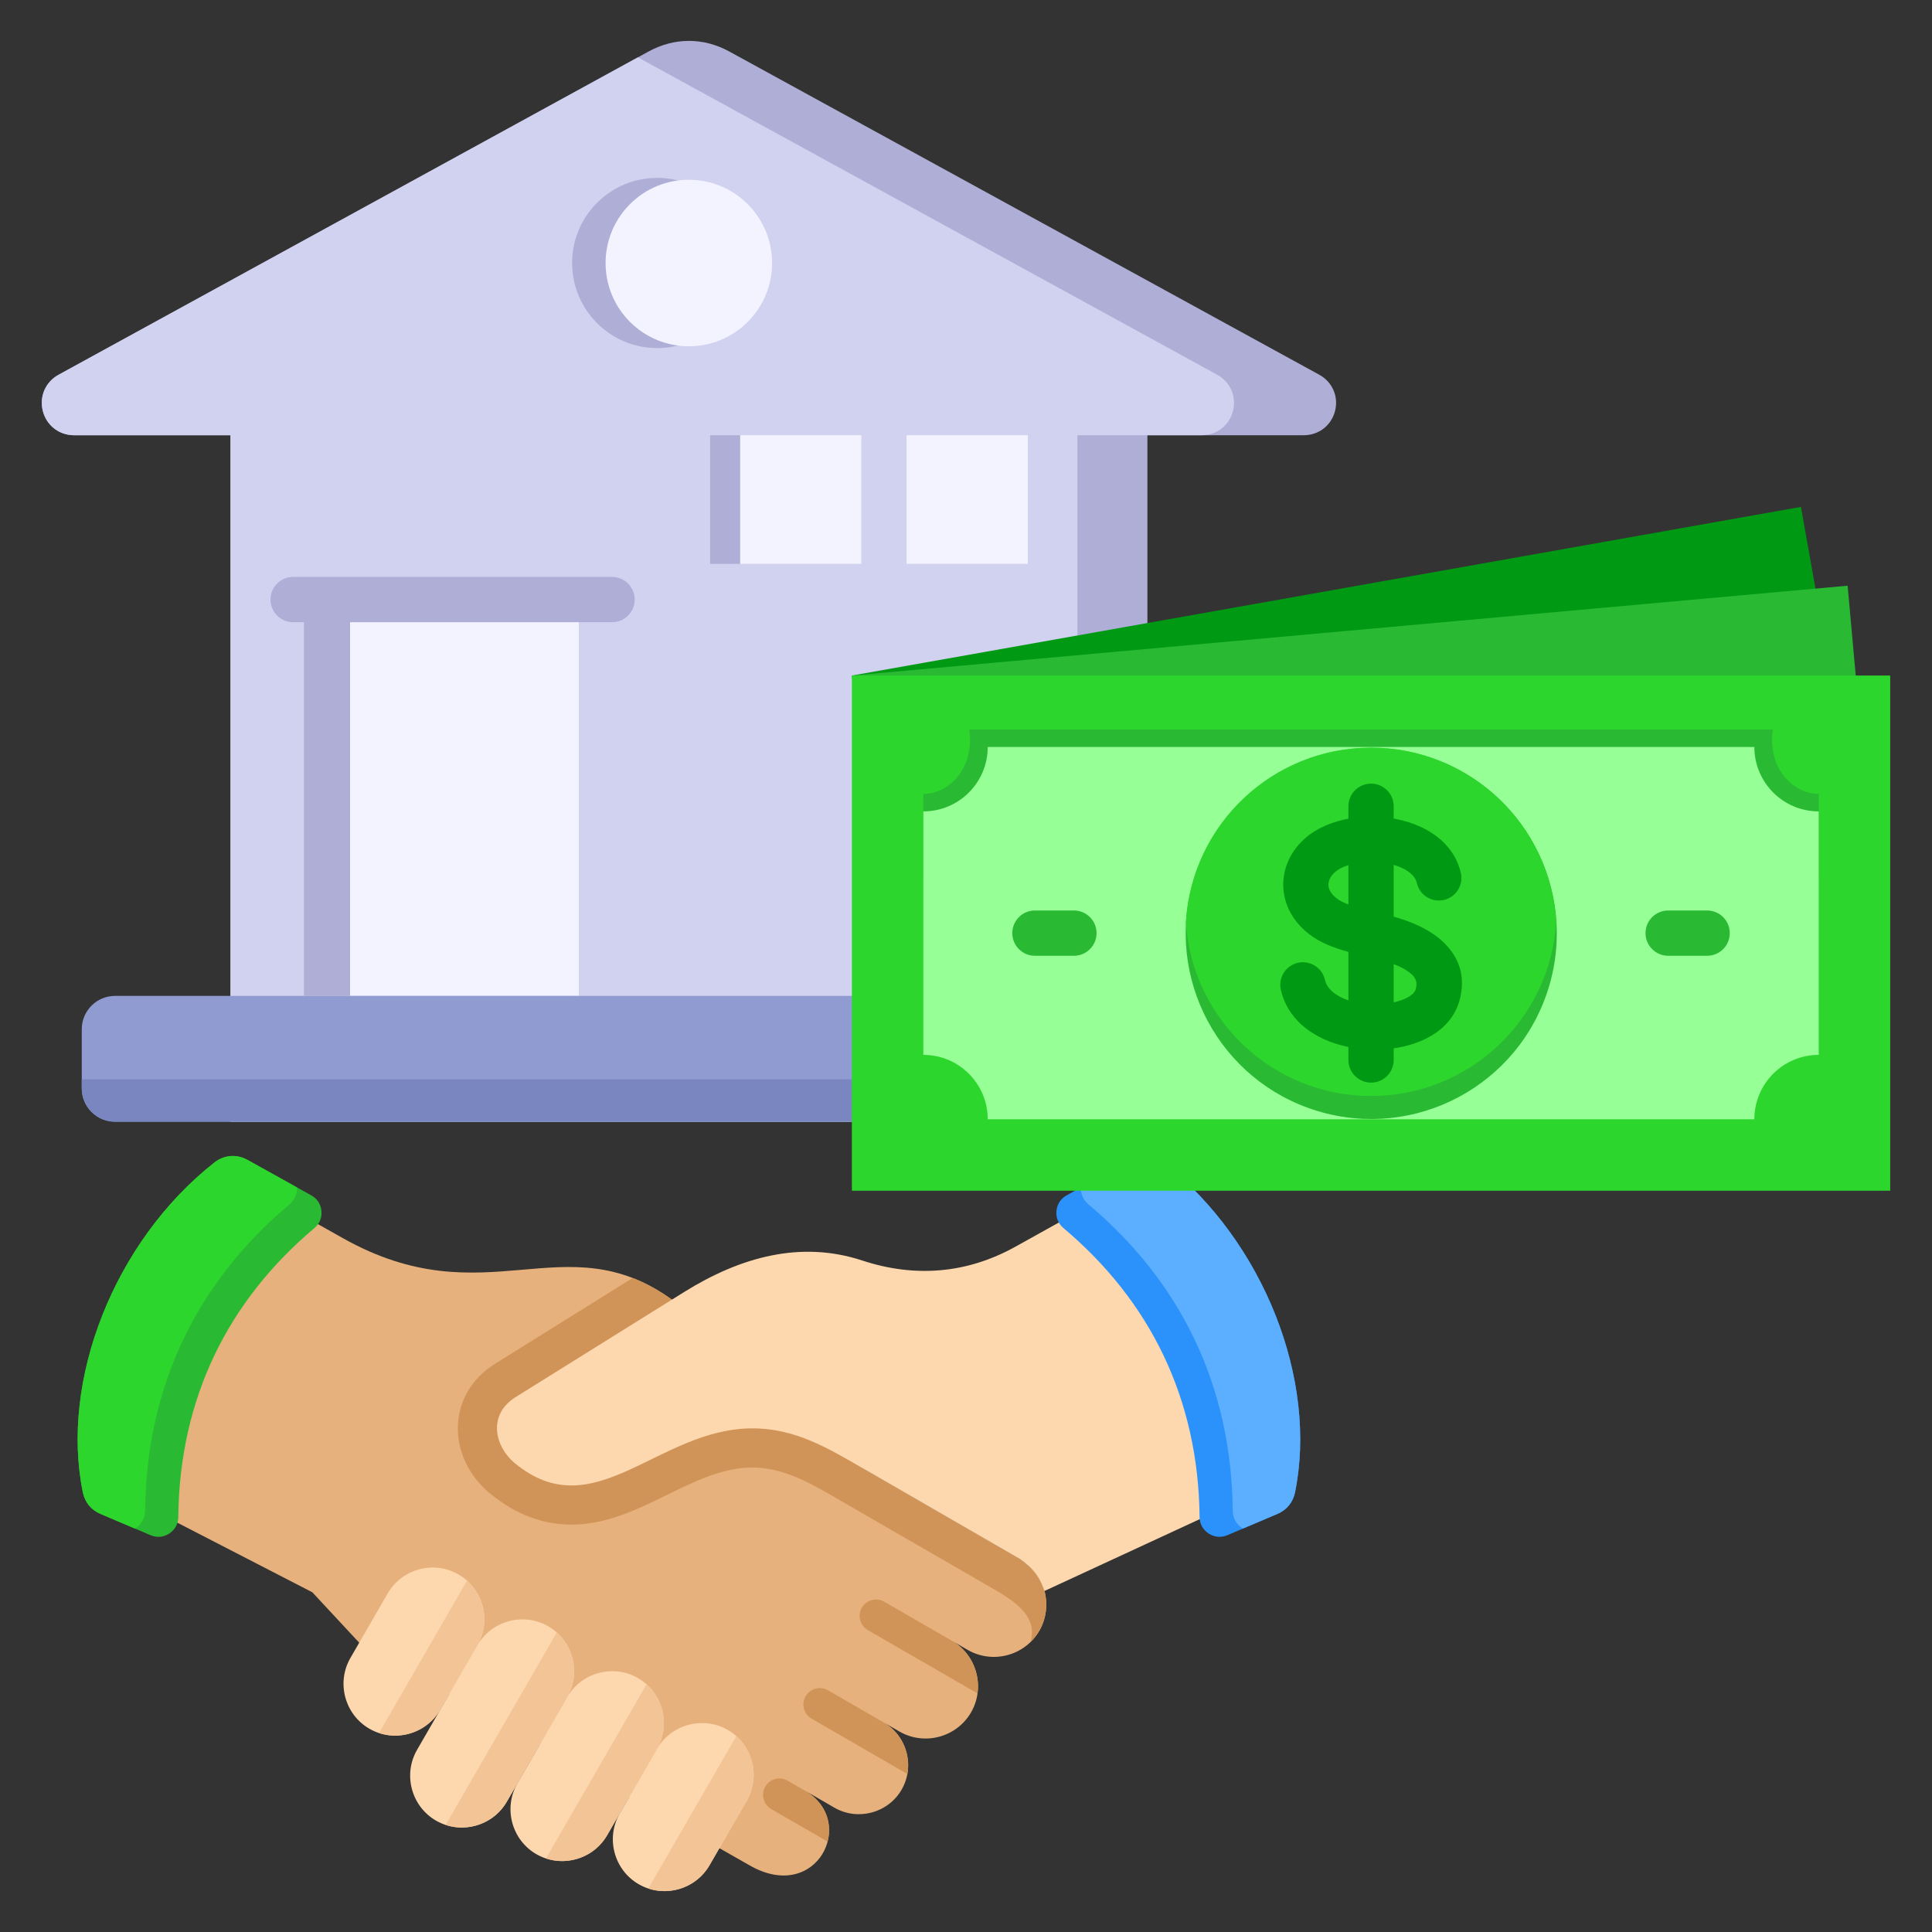 <?xml version="1.0" encoding="UTF-8"?>
<svg xmlns="http://www.w3.org/2000/svg" id="Layer_1" viewBox="0 0 512 512" data-name="Layer 1">
  <rect x="0" y="0" width="512" height="512" fill="#333333" stroke="none"/>
  <g>
    <path d="m304.078 115.341v181.924h-243.004v-181.924h-41.45c-3.953 0-7.292-2.592-8.272-6.42-.98-3.829.702-7.706 4.169-9.605l156.326-85.651c6.883-3.772 14.576-3.772 21.459 0l156.325 85.65c3.466 1.899 5.149 5.776 4.169 9.605s-4.319 6.42-8.271 6.42h-41.45z" fill="#aeaed6" fill-rule="evenodd"></path>
    <path d="m285.533 297.265h-224.459v-181.924h-41.45c-3.952 0-7.291-2.592-8.271-6.42-.98-3.829.703-7.707 4.169-9.605l153.532-84.121 153.532 84.12c3.466 1.899 5.149 5.776 4.168 9.605-.98 3.829-4.319 6.42-8.271 6.42h-32.95v181.924z" fill="#d1d1f0" fill-rule="evenodd"></path>
    <path d="m92.767 158.888h60.627v105.036h-60.627z" fill="#f3f3ff"></path>
    <path d="m196.133 115.341h76.253v34.089h-76.253z" fill="#f3f3ff"></path>
    <path d="m228.259 112.815h12v39.142h-12z" fill="#d1d1f0"></path>
    <path d="m77.685 164.887c-3.314 0-6-2.686-6-6s2.686-6 6-6h84.514c3.314 0 6 2.686 6 6s-2.686 6-6 6z" fill="#aeaed6" fill-rule="evenodd"></path>
    <circle cx="174.173" cy="69.691" fill="#aeaed6" r="22.553"></circle>
    <circle cx="182.576" cy="69.691" fill="#f3f3ff" r="22.067" transform="matrix(.707 -.707 .707 .707 4.196 149.513)"></circle>
    <path d="m30.486 263.924h304.18c4.867 0 8.819 3.951 8.819 8.819v15.704c0 4.867-3.951 8.818-8.818 8.818h-304.181c-4.867 0-8.818-3.951-8.818-8.818v-15.705c0-4.867 3.951-8.818 8.818-8.818z" fill="#909cd1"></path>
    <path d="m322.042 286.023v-22.099h12.625c4.85 0 8.818 3.969 8.818 8.818v15.705c0 4.85-3.968 8.818-8.818 8.818h-304.181c-4.85 0-8.818-3.968-8.818-8.818v-2.424z" fill="#7986bf" fill-rule="evenodd"></path>
    <g fill="#aeaed6">
      <path d="m188.178 115.341h7.955v34.089h-7.955z"></path>
      <path d="m80.557 158.888h12.211v105.036h-12.211z"></path>
    </g>
  </g>
  <g fill-rule="evenodd">
    <path d="m184.76 486.44 13.856 7.88c17.885 10.326 28.695-11.63 14.723-19.766l7.779 4.492c6.214 3.587 14.233 1.439 17.821-4.775 3.575-6.192 1.44-14.202-4.734-17.797l4.161 2.403c6.616 3.82 15.156 1.532 18.975-5.084 3.804-6.589 1.536-15.113-5.029-18.943l.013.008 4.135 2.387c6.616 3.82 15.156 1.532 18.975-5.084 1.899-3.29 2.273-7.105 1.366-10.534-1.081-2.799-2.03-5.26-6.45-8.44l-41.74-24.099c-22.088-17.723-34.04-27.915-50.54-44.673-28.668-20.605-49.302 5.027-87.229-16.304l-26.978-15.173c-24.075 19.615-37.735 44.165-29.269 84.198l48.179 24.836 12.421 13.366 89.566 51.104z" fill="#e6b17c"></path>
    <g fill="#d19458">
      <path d="m273.081 435.177c.902-.872 1.698-1.881 2.354-3.018 1.899-3.29 2.273-7.105 1.366-10.535-1.081-2.799-2.03-5.26-6.45-8.44l-41.74-24.099c-22.088-17.723-34.04-27.915-50.54-44.673-3.58-2.573-7.034-4.425-10.413-5.737l-36.468 22.737c-13.063 8.144-12.742 24.923-1.403 34.312 6.6 5.465 14.266 8.631 22.914 8.294 17.277-.672 30.9-15.016 46.57-15.109 8.941-.053 16.681 4.85 24.15 9.163l41.261 23.822c3.531 2.255 10.555 6.264 8.399 13.283z"></path>
      <path d="m219.327 488.048c1.232-4.738-.381-10.229-5.989-13.495l7.779 4.492.014.008-12.404-7.161c-2.071-1.196-4.741-.48-5.937 1.591-1.194 2.068-.478 4.743 1.591 5.937l14.945 8.628z"></path>
      <path d="m240.462 470.123c.957-5.259-1.399-10.821-6.257-13.649l4.161 2.403h.002s-18.944-10.936-18.944-10.936c-2.072-1.196-4.741-.48-5.937 1.591-1.194 2.069-.478 4.743 1.591 5.937l25.384 14.655z"></path>
      <path d="m259.058 448.78c.742-5.412-1.761-11.018-6.736-13.926l-17.995-10.389c-2.072-1.196-4.741-.481-5.937 1.591-1.194 2.068-.478 4.743 1.591 5.937z"></path>
    </g>
    <path d="m92.866 439.369c-3.777 6.542-1.515 14.986 5.028 18.763 6.533 3.772 14.991 1.506 18.763-5.028l9.871-17.098c3.778-6.542 1.515-14.985-5.028-18.763-6.534-3.772-14.991-1.506-18.763 5.028z" fill="#fdd7ad"></path>
    <path d="m100.446 459.275c6.041 1.988 12.913-.462 16.21-6.17l9.872-17.099c3.301-5.717 1.989-12.886-2.76-17.124l-23.321 40.393z" fill="#f2c496"></path>
    <path d="m164.238 480.575c-3.777 6.542-1.515 14.986 5.028 18.763 6.533 3.772 14.991 1.506 18.763-5.028l9.871-17.098c3.777-6.542 1.515-14.985-5.028-18.763-6.534-3.772-14.991-1.506-18.763 5.028z" fill="#fdd7ad"></path>
    <path d="m171.818 500.481c6.041 1.989 12.914-.462 16.21-6.171l9.871-17.098c3.301-5.718 1.989-12.886-2.761-17.124l-23.321 40.393z" fill="#f2c496"></path>
    <path d="m137.114 472.612c-3.777 6.542-1.515 14.986 5.028 18.763 6.533 3.772 14.991 1.506 18.763-5.028l13.204-22.871c3.777-6.542 1.515-14.985-5.028-18.763-6.533-3.772-14.991-1.506-18.763 5.028l-13.204 22.87z" fill="#fdd7ad"></path>
    <path d="m144.695 492.518c6.041 1.989 12.914-.462 16.21-6.171l13.204-22.871c3.301-5.717 1.989-12.886-2.761-17.124l-26.653 46.165z" fill="#f2c496"></path>
    <path d="m110.525 463.724c-3.777 6.542-1.515 14.986 5.028 18.763 6.533 3.772 14.991 1.506 18.763-5.028l16.002-27.718c3.777-6.542 1.515-14.985-5.027-18.763-6.533-3.772-14.991-1.506-18.763 5.028l-16.002 27.718z" fill="#fdd7ad"></path>
    <path d="m118.105 483.63c6.03 1.985 12.889-.452 16.192-6.139l16.021-27.749c3.301-5.717 1.989-12.886-2.761-17.124l-29.452 51.013z" fill="#f2c496"></path>
    <path d="m329.734 397.134-52.933 24.49c-1.081-2.799-2.03-5.26-6.45-8.44l-41.74-24.099c-9.121-5.266-17.916-10.621-29.4-10.552-24.982.148-41.764 26.622-62.804 9.199-5.297-4.387-7.282-12.802.275-17.514l44.632-27.827c14.889-9.283 30.916-13.708 47.186-8.346 13.952 4.599 27.741 3.488 40.579-3.653l31.388-17.457c27.053 18.697 38.891 52.753 29.269 84.199z" fill="#fdd7ad"></path>
    <path d="m338.524 401.207-13.262 5.632c-1.675.711-3.442.554-4.964-.443-1.523-.997-2.374-2.553-2.393-4.373-.319-31.496-13.209-57.321-36.075-76.572-1.372-1.155-2.032-2.769-1.859-4.555.172-1.785 1.126-3.243 2.694-4.114l16.914-9.407c2.858-1.589 6.203-1.321 8.771.704 26.748 21.097 40.877 57.908 34.847 87.413-.539 2.637-2.195 4.662-4.673 5.714z" fill="#2a92fa"></path>
    <path d="m338.524 401.207-9.136 3.88c-.054-.033-.107-.066-.16-.101-1.615-1.057-2.517-2.707-2.537-4.636-.338-33.394-14.004-60.774-38.248-81.186-1.366-1.15-2.066-2.729-1.994-4.486l13.13-7.303c2.858-1.589 6.203-1.321 8.77.704 26.748 21.097 40.877 57.908 34.848 87.413-.539 2.637-2.195 4.662-4.673 5.714z" fill="#5caeff"></path>
    <path d="m26.629 401.207 13.262 5.632c1.675.711 3.442.554 4.965-.443s2.374-2.553 2.392-4.373c.319-31.496 13.209-57.321 36.075-76.572 1.372-1.155 2.031-2.769 1.859-4.555-.172-1.785-1.127-3.243-2.694-4.114l-16.913-9.407c-2.858-1.589-6.203-1.321-8.771.704-26.749 21.097-40.877 57.908-34.847 87.413.539 2.637 2.195 4.662 4.673 5.714z" fill="#29b933"></path>
    <path d="m26.629 401.207 9.136 3.88c.054-.033.107-.066.16-.101 1.614-1.057 2.517-2.707 2.537-4.636.338-33.394 14.004-60.774 38.248-81.186 1.366-1.15 2.066-2.729 1.994-4.486l-13.13-7.303c-2.858-1.589-6.203-1.321-8.771.704-26.748 21.097-40.877 57.908-34.847 87.413.539 2.637 2.195 4.662 4.673 5.714z" fill="#2dd62d"></path>
  </g>
  <g>
    <path d="m225.756 179.027 251.511-44.697 10.791 60.723h-259.454z" fill="#009914" fill-rule="evenodd"></path>
    <path d="m225.756 179.027 263.884-23.809 3.594 39.835h-266.032z" fill="#29b933" fill-rule="evenodd"></path>
    <path d="m225.756 179.027h275.167v136.525h-275.167z" fill="#2dd62d"></path>
    <path d="m469.798 193.32c-1.407 10.222 5.297 17.066 12.191 17.066v22.712h-237.298v-22.712c6.894 0 13.598-6.844 12.191-17.066z" fill="#29b933" fill-rule="evenodd"></path>
    <path d="m261.757 197.961h203.166c0 9.425 7.641 17.066 17.066 17.066v64.524c-9.426 0-17.066 7.641-17.066 17.066h-203.166c0-9.425-7.641-17.066-17.066-17.066v-64.524c9.426 0 17.066-7.641 17.066-17.066z" fill="#96ff96" fill-rule="evenodd"></path>
    <circle cx="363.34" cy="247.289" fill="#29b933" r="49.163" transform="matrix(.29 -.957 .957 .29 21.372 523.378)"></circle>
    <g fill-rule="evenodd">
      <path d="m363.34 198.126c26.144 0 47.519 20.408 49.069 46.163-1.551 25.755-22.925 46.163-49.069 46.163s-47.518-20.408-49.069-46.163c1.551-25.754 22.925-46.163 49.069-46.163z" fill="#2dd62d"></path>
      <path d="m274.27 253.289c-3.314 0-6-2.686-6-6s2.686-6 6-6h10.328c3.314 0 6 2.686 6 6s-2.686 6-6 6zm167.812 0c-3.314 0-6-2.686-6-6s2.686-6 6-6h10.328c3.314 0 6 2.686 6 6s-2.686 6-6 6z" fill="#29b933"></path>
      <path d="m387.145 231.361c.725 3.223-1.301 6.424-4.524 7.148-3.223.725-6.424-1.3-7.148-4.523-.193-.85-.681-1.613-1.372-2.277-1.157-1.111-2.83-1.95-4.761-2.51v13.706l.191.054c.152.043.301.093.447.146 5.048 1.485 9.66 3.688 12.847 6.884 3.937 3.947 5.716 8.981 3.9 15.368-.053.187-.115.37-.185.548-1.956 5.983-7.619 9.812-14.444 11.403-.894.209-1.816.379-2.756.511v3.089c0 3.314-2.686 6-6 6s-6-2.686-6-6v-3.451c-.881-.179-1.751-.393-2.602-.641-7.371-2.154-13.533-6.881-15.3-14.462-.751-3.223 1.254-6.445 4.477-7.195s6.445 1.254 7.196 4.477c.602 2.584 3.09 4.408 6.23 5.469v-12.844c-3.738-1.026-7.404-2.373-10.431-4.722-.588-.457-1.129-.923-1.621-1.395-3.237-3.108-4.917-6.85-5.182-10.666-.266-3.83.922-7.624 3.415-10.836.395-.51.812-.994 1.248-1.448 2.861-2.98 6.903-4.969 11.35-5.981.403-.092.81-.175 1.221-.251v-3.293c0-3.314 2.686-6 6-6s6 2.686 6 6v3.254c.183.032.366.066.548.102 4.786.933 9.267 2.947 12.51 6.06 2.319 2.226 3.998 4.981 4.747 8.277zm-29.805-2.096c-1.645.524-3.028 1.269-3.946 2.225-.156.163-.292.318-.404.463-.67.863-.994 1.818-.931 2.727.064.921.557 1.909 1.526 2.839.204.196.417.38.636.55.806.625 1.882 1.156 3.118 1.625v-10.429zm12 36.381.037-.008c2.898-.676 5.174-1.822 5.752-3.312.02-.083.041-.166.065-.249.443-1.557.047-2.747-.853-3.649-1.149-1.152-2.906-2.122-5.001-2.932z" fill="#009914"></path>
    </g>
  </g>
</svg>
